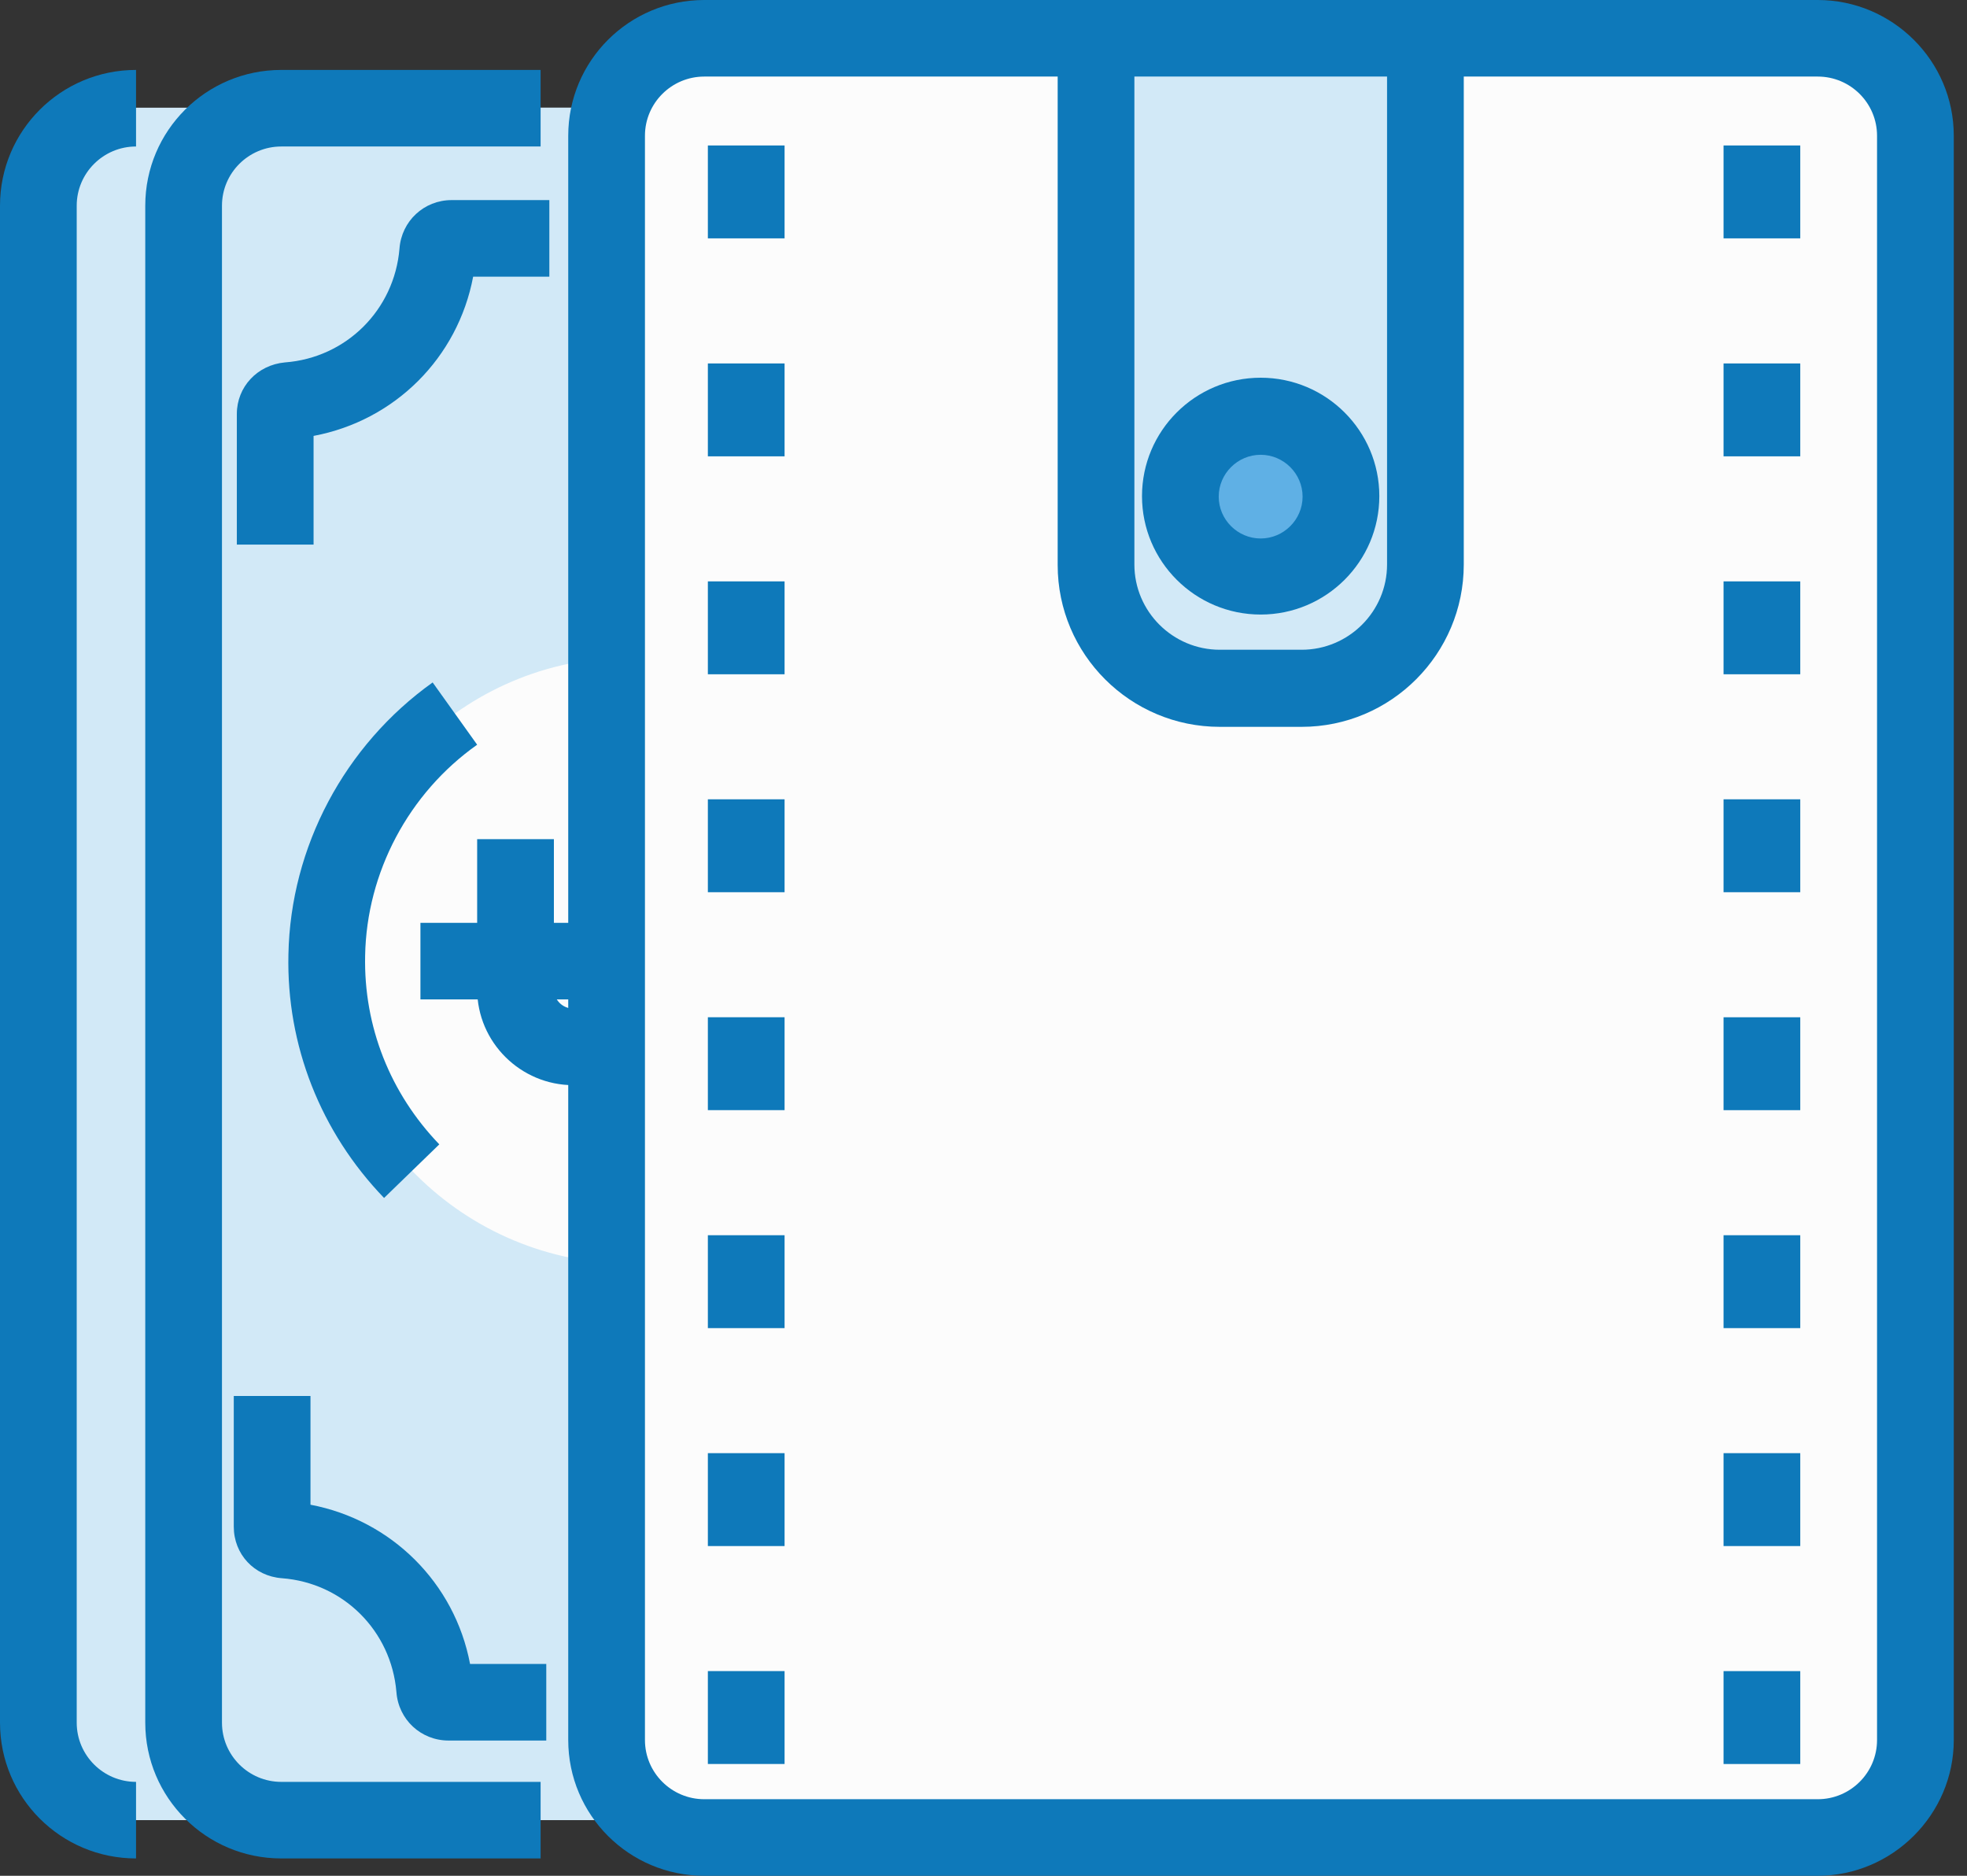 <svg width="86" height="82" viewBox="0 0 86 82" fill="none" xmlns="http://www.w3.org/2000/svg">
<rect x="0" y="0" width="86" height="82" fill="#333333" stroke="none"/>
<path d="M41.149 9.037V75.239C41.149 77.627 39.204 79.568 36.811 79.568H6.019C3.626 79.568 1.681 77.627 1.681 75.239V9.037C1.681 6.649 3.626 4.708 6.019 4.708H36.811C39.226 4.708 41.149 6.649 41.149 9.037Z" fill="#D2E9F7"/>
<path d="M5.948 81.242C2.661 81.242 0 78.586 0 75.306V8.992C0 5.712 2.661 3.057 5.948 3.057V6.404C4.517 6.404 3.354 7.564 3.354 8.992V75.306C3.354 76.734 4.517 77.895 5.948 77.895V81.242Z" fill="#0E79BA"/>
<path d="M47.5 9.037V75.239C47.5 77.627 45.554 79.568 43.161 79.568H12.369C9.977 79.568 8.031 77.627 8.031 75.239V9.037C8.031 6.649 9.977 4.708 12.369 4.708H43.161C45.554 4.708 47.5 6.649 47.5 9.037Z" fill="#D2E9F7"/>
<path d="M23.636 81.242H12.299C9.012 81.242 6.351 78.586 6.351 75.306V8.992C6.351 5.712 9.012 3.057 12.299 3.057H23.636V6.404H12.299C10.868 6.404 9.705 7.564 9.705 8.992V75.306C9.705 76.734 10.868 77.895 12.299 77.895H23.636V81.242Z" fill="#0E79BA"/>
<path d="M40.877 42.261C40.721 49.58 34.661 55.404 27.326 55.248C19.992 55.092 14.155 49.045 14.312 41.726C14.468 34.407 20.528 28.584 27.863 28.74C35.175 28.896 41.012 34.943 40.877 42.261Z" fill="#FCFCFC"/>
<path d="M16.792 52.369C14.019 49.491 12.521 45.697 12.61 41.726C12.7 37.018 15.07 32.578 18.916 29.833L20.862 32.555C17.865 34.675 16.032 38.133 15.964 41.77C15.897 44.872 17.06 47.795 19.207 50.026L16.792 52.369Z" fill="#0E79BA"/>
<path d="M25.066 47.438C22.763 47.438 20.862 45.563 20.862 43.243V36.683H24.217V43.243C24.217 43.711 24.597 44.091 25.066 44.091C25.536 44.091 25.916 43.711 25.916 43.243V40.543C25.916 38.245 27.794 36.348 30.12 36.348C32.423 36.348 34.324 38.222 34.324 40.543V47.304H30.97V40.543C30.97 40.074 30.59 39.695 30.12 39.695C29.651 39.695 29.27 40.074 29.27 40.543V43.243C29.248 45.563 27.37 47.438 25.066 47.438Z" fill="#0E79BA"/>
<path d="M36.763 40.342H18.382V43.689H36.763V40.342Z" fill="#0E79BA"/>
<path d="M13.71 23.808H10.355V18.096C10.355 16.914 11.25 15.954 12.457 15.843C15.141 15.642 17.243 13.544 17.466 10.867C17.556 9.662 18.54 8.747 19.747 8.747H24.018V12.094H20.687C20.016 15.642 17.265 18.386 13.71 19.056V23.808Z" fill="#0E79BA"/>
<path d="M23.884 76.088H19.613C18.405 76.088 17.421 75.173 17.332 73.968C17.108 71.29 15.006 69.193 12.323 68.992C11.115 68.903 10.221 67.943 10.221 66.739V61.026H13.575V65.779C17.108 66.448 19.881 69.193 20.552 72.741H23.884V76.088Z" fill="#0E79BA"/>
<path d="M83.744 5.936V76.065C83.744 78.408 81.844 80.327 79.473 80.327H30.792C28.444 80.327 26.52 78.43 26.52 76.065V5.936C26.52 3.593 28.421 1.674 30.792 1.674H79.473C81.821 1.674 83.744 3.57 83.744 5.936Z" fill="#FCFCFC"/>
<path d="M79.474 82H30.792C27.505 82 24.844 79.345 24.844 76.065V5.935C24.844 2.655 27.505 0 30.792 0H79.474C82.738 0 85.422 2.655 85.422 5.935V76.065C85.422 79.322 82.738 82 79.474 82ZM30.792 3.347C29.361 3.347 28.198 4.507 28.198 5.935V76.065C28.198 77.493 29.361 78.653 30.792 78.653H79.474C80.905 78.653 82.067 77.493 82.067 76.065V5.935C82.067 4.507 80.905 3.347 79.474 3.347H30.792Z" fill="#0E79BA"/>
<path d="M62.323 24.678V1.674H47.922V24.678C47.922 27.668 50.337 30.078 53.333 30.078H56.911C59.908 30.101 62.323 27.668 62.323 24.678Z" fill="#D2E9F7"/>
<path d="M56.91 31.774H53.332C49.419 31.774 46.243 28.605 46.243 24.7V0H63.998V24.678C63.998 28.583 60.823 31.774 56.91 31.774ZM49.597 3.347V24.678C49.597 26.731 51.275 28.404 53.332 28.404H56.91C58.967 28.404 60.644 26.731 60.644 24.678V3.347H49.597Z" fill="#0E79BA"/>
<path d="M55.12 18.208C57.043 18.208 58.631 19.77 58.631 21.711C58.631 23.63 57.066 25.214 55.12 25.214C53.197 25.214 51.609 23.652 51.609 21.711C51.632 19.77 53.197 18.208 55.12 18.208Z" fill="#5FB0E5"/>
<path d="M55.118 26.865C52.255 26.865 49.93 24.544 49.93 21.688C49.93 18.832 52.255 16.512 55.118 16.512C57.98 16.512 60.306 18.832 60.306 21.688C60.306 24.544 57.98 26.865 55.118 26.865ZM55.118 19.881C54.111 19.881 53.284 20.706 53.284 21.711C53.284 22.715 54.111 23.54 55.118 23.54C56.124 23.54 56.951 22.715 56.951 21.711C56.951 20.706 56.124 19.881 55.118 19.881Z" fill="#0E79BA"/>
<path d="M34.303 6.359H30.949V10.42H34.303V6.359Z" fill="#0E79BA"/>
<path d="M34.303 15.888H30.949V19.949H34.303V15.888Z" fill="#0E79BA"/>
<path d="M34.303 25.415H30.949V29.476H34.303V25.415Z" fill="#0E79BA"/>
<path d="M34.303 34.942H30.949V39.003H34.303V34.942Z" fill="#0E79BA"/>
<path d="M34.303 44.469H30.949V48.53H34.303V44.469Z" fill="#0E79BA"/>
<path d="M34.303 53.998H30.949V58.059H34.303V53.998Z" fill="#0E79BA"/>
<path d="M34.303 63.525H30.949V67.586H34.303V63.525Z" fill="#0E79BA"/>
<path d="M34.303 73.052H30.949V77.113H34.303V73.052Z" fill="#0E79BA"/>
<path d="M78.71 6.359H75.356V10.42H78.71V6.359Z" fill="#0E79BA"/>
<path d="M78.71 15.888H75.356V19.949H78.71V15.888Z" fill="#0E79BA"/>
<path d="M78.71 25.415H75.356V29.476H78.71V25.415Z" fill="#0E79BA"/>
<path d="M78.71 34.942H75.356V39.003H78.71V34.942Z" fill="#0E79BA"/>
<path d="M78.71 44.47H75.356V48.531H78.71V44.47Z" fill="#0E79BA"/>
<path d="M78.71 53.998H75.356V58.059H78.71V53.998Z" fill="#0E79BA"/>
<path d="M78.71 63.525H75.356V67.586H78.71V63.525Z" fill="#0E79BA"/>
<path d="M78.71 73.053H75.356V77.114H78.71V73.053Z" fill="#0E79BA"/>
</svg>
